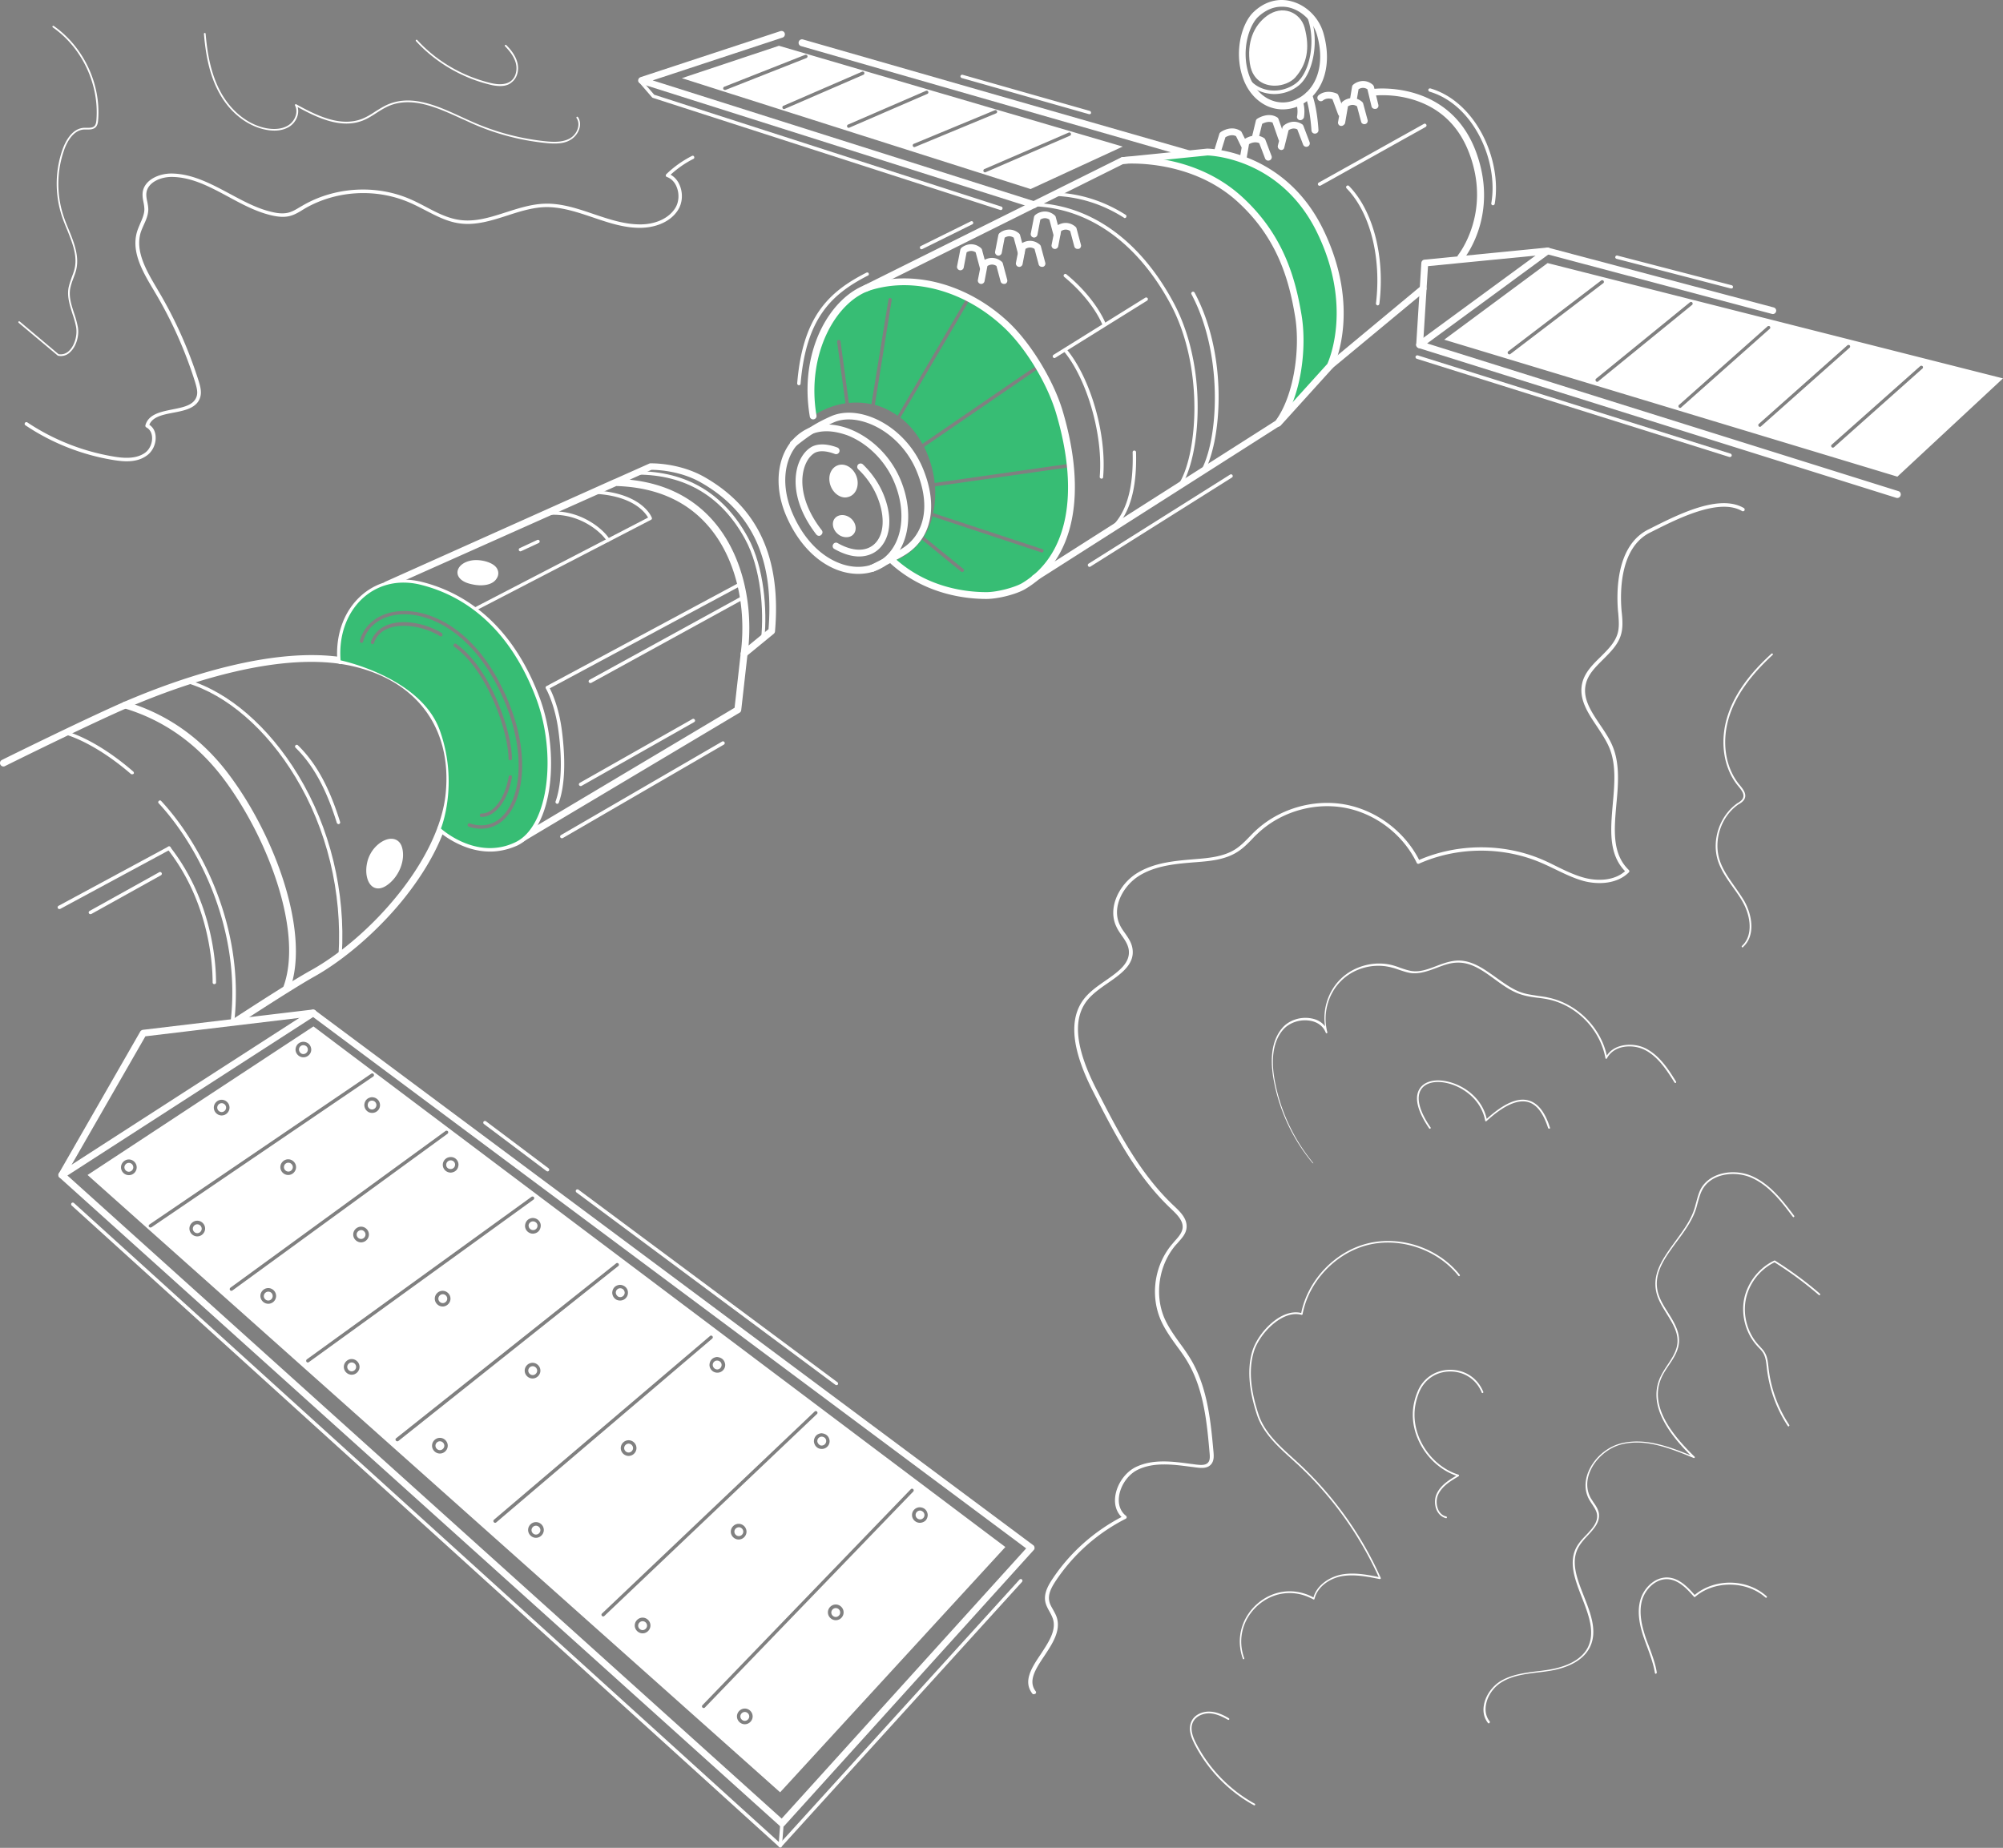<svg width="660" height="609" fill="none" xmlns="http://www.w3.org/2000/svg"><rect width="100%" height="100%" fill="#808080" stroke="none"/><path d="M340.715 68.603c-.113 0-.225 0-.338-.056L211.066 27.564c-.449-.168-.787-.562-.787-1.068s.338-.9.787-1.068l46.103-15.179c.562-.168 1.236.113 1.405.731.169.562-.112 1.237-.731 1.406l-42.785 14.11 125.994 39.915c.618.168.899.843.731 1.405-.169.45-.619.787-1.068.787z" fill="#fff"/><path d="M391.764 51.85c-.112 0-.225 0-.337-.056L263.971 15.196c-.618-.168-.955-.787-.787-1.405.169-.619.787-.956 1.406-.787L392.045 49.6c.619.169.956.787.787 1.406-.168.506-.618.843-1.068.843zm233.378 112.266c-.112 0-.225 0-.337-.056l-157.366-49.359a1.09 1.09 0 01-.787-.9c-.056-.393.112-.843.45-1.068l42.166-30.92a.983.983 0 01.956-.168l74.213 19.676c.619.169.956.787.788 1.349-.169.619-.788.956-1.35.787l-73.707-19.563-39.918 29.289 155.286 48.684c.618.169.899.844.731 1.406a1.132 1.132 0 01-1.125.843zm-342.336 25.017c-2.305 0-4.667-.45-7.028-1.349-6.972-2.699-12.875-8.939-16.642-17.596-5.341-12.256-2.192-24.736 7.253-29.065 3.823-1.742 8.714-1.63 13.718.338 7.253 2.867 13.493 9.107 16.642 16.696 5.228 12.593 2.08 25.298-7.309 29.571-2.024.955-4.273 1.405-6.634 1.405zm-10.458-46.998c-1.855 0-3.542.338-5.06 1.012-8.32 3.767-10.963 15.01-6.128 26.085 3.486 8.095 8.996 13.886 15.405 16.359 4.161 1.631 8.433 1.631 11.919 0 8.265-3.766 10.963-15.235 6.185-26.647-2.924-7.027-8.715-12.817-15.405-15.46-2.362-.843-4.723-1.349-6.916-1.349z" fill="#fff"/><path d="M287.304 188.402c-.394 0-.788-.225-1.012-.618a1.125 1.125 0 01.506-1.518c.674-.337 1.405-.675 2.136-1.068 2.867-1.406 6.072-2.98 8.433-4.497 7.534-4.835 9.277-14.448 4.611-25.579-2.924-7.028-8.715-12.818-15.405-15.46-4.442-1.743-8.659-1.912-11.976-.394-4.104 1.855-7.14 3.598-12.481 7.871-.506.393-1.181.281-1.574-.169-.394-.506-.337-1.18.169-1.574 5.565-4.441 8.714-6.24 12.987-8.152 3.823-1.742 8.714-1.63 13.718.338 7.253 2.867 13.493 9.107 16.642 16.696 5.116 12.256 3.036 22.881-5.51 28.39-2.474 1.574-5.791 3.205-8.658 4.666-.731.338-1.462.731-2.08 1.068-.169-.056-.338 0-.506 0z" fill="#fff"/><path d="M283.087 183.399c-2.53 0-5.285-.843-8.152-2.474-.563-.281-.731-1.012-.394-1.518.281-.562 1.012-.73 1.518-.393 4.666 2.642 8.939 2.867 11.75.562 3.261-2.698 3.936-8.208 1.8-14.392-1.35-3.935-3.711-7.589-6.803-10.512a1.14 1.14 0 01-.057-1.574 1.14 1.14 0 011.575-.057c3.317 3.205 5.903 7.14 7.365 11.413 2.474 7.083 1.518 13.492-2.53 16.865-1.631 1.349-3.767 2.08-6.072 2.08zm-13.212-6.802c-.338 0-.675-.169-.9-.45-7.14-9.276-7.196-16.809-6.578-20.519.562-3.542 2.249-6.522 4.61-8.096 2.081-1.405 5.285-1.405 8.884-.056.562.225.899.843.674 1.462-.225.562-.843.899-1.462.674-2.923-1.124-5.397-1.18-6.859-.224-1.855 1.236-3.148 3.597-3.654 6.577-.956 5.678 1.293 12.536 6.184 18.777.394.506.281 1.18-.225 1.574a.887.887 0 01-.674.281zm211.507-90.735c-.225 0-.506-.057-.731-.281a1.096 1.096 0 01-.168-1.575c.169-.224 10.851-13.717 3.823-33-3.373-9.331-9.67-15.403-18.666-18.157-6.803-2.08-12.65-1.35-12.706-1.35-.618.057-1.181-.337-1.237-.955-.056-.619.337-1.18.956-1.237.225-.056 25.075-2.98 33.789 20.969 7.478 20.576-3.71 34.574-4.216 35.192a1.088 1.088 0 01-.844.394zm-43.122 35.81c-.337 0-.619-.113-.843-.394-.394-.449-.338-1.18.168-1.574l30.641-25.466c.45-.394 1.181-.338 1.575.168.393.506.337 1.181-.169 1.575l-30.641 25.41c-.225.168-.506.281-.731.281z" fill="#fff"/><path d="M467.777 114.757h-.057a1.167 1.167 0 01-1.068-1.18l1.687-26.928c.056-.562.45-1.012 1.012-1.068l40.48-3.992a1.135 1.135 0 011.237 1.012 1.135 1.135 0 01-1.012 1.237l-39.525 3.879-1.63 25.972c-.056.619-.562 1.068-1.124 1.068zm-45.091-78.704c-1.799 0-3.598-.393-5.284-1.18-3.767-1.8-6.635-5.285-8.04-9.782-2.699-8.32-.169-17.484 3.71-21.138l.788.843-.788-.843C416.727.467 421.225-.77 425.666.467c4.948 1.35 9.052 5.51 10.458 10.626 3.148 11.13-.506 20.856-8.996 24.173a13.2 13.2 0 01-4.442.787zm-.393-33.843c-2.249 0-4.948.787-7.703 3.317-2.979 2.81-5.678 10.906-3.148 18.833 1.293 3.935 3.711 6.97 6.915 8.432 2.53 1.181 5.398 1.293 7.984.282 7.365-2.868 10.457-11.525 7.646-21.476-1.181-4.272-4.779-7.926-8.939-9.05-.787-.225-1.687-.338-2.755-.338zM257.675 602.05c-.282 0-.563-.112-.731-.281L19.63 388.087c-.281-.225-.393-.563-.393-.9.056-.337.225-.675.506-.843l82.815-53.407c.393-.281.899-.225 1.293.056l236.583 176.242c.281.169.393.45.449.787a.925.925 0 01-.281.843l-82.14 90.848c-.169.225-.506.337-.787.337zM22.216 387.412l235.346 211.94 80.566-89.049-234.952-175.117-80.96 52.226z" fill="#fff"/><path d="M20.36 388.368a1.09 1.09 0 01-.561-.169c-.563-.281-.731-1.012-.394-1.518l26.818-46.717c.169-.281.506-.506.843-.562l55.998-6.69c.618-.056 1.18.394 1.237.956.056.618-.394 1.181-.956 1.237l-55.435 6.633-26.537 46.211c-.225.394-.619.619-1.012.619z" fill="#fff"/><path d="M77.707 337.716c-.393 0-.73-.169-.955-.506-.338-.506-.169-1.237.337-1.574 12.369-8.039 20.97-13.436 25.581-15.966 19.622-11.019 42.111-36.429 44.191-58.241 2.08-21.363-9.389-36.991-30.698-41.882-23.613-5.397-55.772 5.903-72.807 13.155-12.032 5.059-41.436 19.619-41.717 19.788a1.127 1.127 0 01-1.518-.506 1.127 1.127 0 01.506-1.518c.281-.168 29.798-14.729 41.886-19.844 17.316-7.309 49.981-18.777 74.156-13.268 10.514 2.418 19.116 7.533 24.851 14.842 6.128 7.814 8.77 17.989 7.646 29.458-1.349 13.885-9.783 26.759-16.586 35.135-8.264 10.12-19.003 19.395-28.729 24.905-4.554 2.53-13.1 7.926-25.413 15.909-.28.057-.506.113-.73.113z" fill="#fff"/><path d="M94.237 327.147c-.113 0-.281 0-.394-.057-.562-.224-.843-.899-.618-1.461 6.859-17.596-4.498-48.797-19.397-68.754-8.658-11.581-19.734-19.508-32.89-23.443a1.054 1.054 0 01-.73-1.405 1.053 1.053 0 011.405-.731c13.606 4.048 25.075 12.199 34.014 24.23 15.293 20.463 26.818 52.619 19.734 70.946-.225.394-.675.675-1.124.675zm150.956-110.58a2.01 2.01 0 01-.562-.112 1.141 1.141 0 01-.562-1.124c2.08-16.079-1.912-31.763-10.57-41.826-7.253-8.489-17.485-12.93-30.416-13.324l-75.225 33.562c-.563.225-1.237 0-1.462-.562-.225-.562 0-1.237.562-1.462l75.394-33.786h.056l11.469-5.116c.113-.056.282-.113.45-.113.394 0 9.446-.225 17.766 4.498 17.767 10.119 25.357 26.759 23.276 50.877 0 .281-.168.562-.393.787l-9.052 7.42c-.225.169-.506.281-.731.281zm-37.725-58.466c11.582 1.181 20.915 5.847 27.774 13.83 8.602 10.006 12.762 25.129 11.413 40.814l6.578-5.397c1.855-22.881-5.397-38.678-22.208-48.291-7.028-4.048-14.955-4.216-16.36-4.216l-7.197 3.26zm302.475-71.396l-34.07 25.242 149.326 45.142L660 124.708 509.943 86.705zm-12.594 30.076a.511.511 0 01-.449-.224c-.169-.225-.169-.619.112-.788l30.585-23.33c.225-.168.618-.112.787.113.169.225.169.618-.112.787l-30.585 23.33c-.056.056-.169.112-.338.112zm28.955 9.051a.512.512 0 01-.45-.224c-.169-.225-.169-.619.056-.787l30.922-25.186c.225-.169.619-.169.788.056.168.225.168.619-.057.787l-30.922 25.186c-.056.112-.169.168-.337.168zm27.324 8.602a.512.512 0 01-.45-.225c-.169-.225-.169-.619.112-.787l29.123-25.86c.225-.169.619-.169.788.056.168.225.168.618-.113.787l-29.123 25.86c-.056.112-.225.169-.337.169zm26.312 6.24a.51.51 0 01-.45-.225c-.169-.225-.169-.618.112-.787l29.123-25.86c.225-.169.619-.169.788.056.168.225.168.618-.113.787l-29.123 25.86c-.112.113-.225.169-.337.169zm24.344 6.746c-.113.056-.225.112-.337.112a.51.51 0 01-.45-.225c-.169-.224-.169-.618.112-.787l29.123-25.86c.225-.168.619-.168.787.057.169.224.169.618-.112.787l-29.123 25.916zM256.663 15.084l-31.991 10.681L339.59 62.307l30.36-13.998-113.287-33.225zm-17.823 14.56c-.225 0-.45-.112-.506-.337-.112-.281.056-.618.337-.73l26.65-10.514c.281-.112.618.057.731.338.112.28-.057.618-.338.73l-26.649 10.513c-.112-.056-.169 0-.225 0zm19.509 6.297c-.225 0-.45-.113-.506-.338-.112-.28 0-.618.281-.73l25.919-11.244c.281-.112.618 0 .731.281.112.281 0 .619-.282.731l-25.918 11.243c-.112.057-.169.057-.225.057zm21.308 6.184c-.225 0-.449-.113-.506-.338-.112-.28 0-.618.281-.73l25.694-11.132c.281-.112.618 0 .731.281.112.282 0 .619-.281.731l-25.694 11.131c-.112.057-.168.057-.225.057zm21.646 6.352c-.225 0-.45-.112-.506-.337-.113-.281 0-.618.281-.731l26.705-11.075c.282-.112.619 0 .731.281.113.281 0 .619-.281.731l-26.705 11.075c-.056.056-.169.056-.225.056zm51.274-3.766l-27.773 12.03c-.057.056-.169.056-.225.056-.225 0-.45-.112-.506-.337-.113-.281 0-.618.281-.73l27.774-12.031c.281-.113.618 0 .731.28.112.282 0 .62-.282.732zm36.039 116.032c-.113 0-.225-.056-.338-.112-.281-.169-.337-.506-.112-.787 3.205-4.554 5.341-14.335 5.397-24.961.057-12.705-2.698-24.96-7.758-34.461-10.851-20.294-26.874-31.763-45.09-32.437a.564.564 0 01-.563-.563c0-.337.281-.562.563-.562 18.665.619 35.026 12.368 46.045 33 5.173 9.669 7.984 22.093 7.872 34.967-.057 10.85-2.306 20.913-5.623 25.635-.056.225-.225.281-.393.281z" fill="#fff"/><path d="M396.543 155.234c-.112 0-.169 0-.225-.056-.281-.113-.393-.45-.225-.731 5.51-10.962 6.803-38.115-3.485-57.454-.169-.281-.057-.619.224-.787.282-.169.619-.056.788.225 10.907 20.407 8.995 47.56 3.542 58.466-.225.225-.394.337-.619.337zm-25.918-83.371c-.113 0-.225 0-.281-.112-7.084-4.498-14.787-6.915-22.939-7.196a.563.563 0 010-1.124c8.321.28 16.248 2.754 23.501 7.364.281.169.337.506.169.787-.057.169-.225.281-.45.281zm-23.164 46.155a.675.675 0 01-.506-.281c-.168-.281-.056-.619.169-.787l30.247-18.833c.281-.169.619-.056.788.168.168.282.056.619-.169.788l-30.248 18.832c-.112.057-.168.113-.281.113z" fill="#fff"/><path d="M363.709 107.224c-.224 0-.449-.112-.506-.337-2.248-5.172-6.915-11.019-12.537-15.629-.225-.224-.281-.562-.056-.787.225-.225.562-.28.787-.056 5.791 4.722 10.57 10.738 12.875 16.078.112.281 0 .619-.281.731h-.282zm-.787 50.54c-.337-.057-.562-.282-.562-.619 1.181-13.548-4.104-32.1-11.807-41.376-.224-.225-.168-.618.057-.787.225-.225.618-.169.787.056 7.983 9.613 13.324 28.165 12.088 42.22 0 .281-.225.506-.563.506zm3.036 17.427a.635.635 0 01-.449-.169c-.225-.224-.169-.618.056-.787 5.453-4.666 7.983-12.93 7.646-25.185 0-.337.225-.562.562-.562.281 0 .562.225.562.562.338 12.593-2.305 21.138-8.039 26.029-.057.056-.225.112-.338.112z" fill="#fff"/><path d="M390.078 55.898a.548.548 0 01-.563-.45c-.056-.281.169-.618.45-.618l18.834-3.036c.338-.056.619.169.619.45 0 .28-.169.618-.45.618l-18.834 3.036h-.056zm11.75 5.228c-.225 0-.45-.169-.562-.394-.056-.28.112-.618.393-.675l15.461-4.328c.282-.113.619.112.675.393.056.281-.112.619-.393.675l-15.462 4.329h-.112zm10.064 8.545c-.225 0-.45-.112-.506-.337a.54.54 0 01.337-.731l14.224-5.678a.54.54 0 01.731.337.54.54 0 01-.337.731l-14.281 5.678h-.168zm8.77 11.525c-.225 0-.449-.113-.506-.338-.112-.28 0-.618.281-.73l13.438-5.903c.281-.113.618 0 .73.28.113.282 0 .62-.281.732l-13.437 5.903c-.112.056-.168.056-.225.056zm5.566 14.391a.673.673 0 01-.506-.281c-.168-.281-.056-.618.225-.787l12.988-7.365c.281-.168.618-.056.787.225.168.281.056.619-.225.787l-12.987 7.365c-.113 0-.225.056-.282.056zm2.081 14.673c-.169 0-.338-.113-.45-.225-.169-.281-.113-.618.168-.787l13.044-8.658c.281-.168.618-.112.787.169.169.281.113.619-.169.787l-13.043 8.658c-.113.056-.225.056-.337.056zm-1.631 16.696a.509.509 0 01-.393-.168c-.225-.225-.169-.562.056-.787l14.055-12.762c.225-.225.563-.168.787.057.225.224.169.562-.056.787l-14.055 12.761c-.169.056-.281.112-.394.112z" fill="#353535"/><path d="M434.83 61.238a.59.59 0 01-.506-.281c-.168-.281-.056-.618.225-.787l34.633-19.339c.281-.169.619-.056.787.225.169.281.056.619-.225.787l-34.633 19.339c-.056 0-.168.056-.281.056zm-14.955-30.244c-.674 0-1.293-.057-1.967-.17-3.036-.449-5.735-2.08-7.478-4.497-.169-.224-.112-.618.112-.787.225-.168.619-.112.788.113 1.574 2.192 3.935 3.598 6.69 4.048 3.148.505 6.409-.338 8.939-2.193 5.004-3.71 6.803-15.122 3.486-22.6-.112-.28 0-.618.281-.73.281-.113.619 0 .731.28 3.486 7.871 1.574 19.958-3.823 23.95-2.193 1.686-4.948 2.586-7.759 2.586zm2.474 15.74c-.45 0-.899-.281-1.068-.73l-1.968-5.622c-1.293-.506-2.755.056-3.43.45l-1.068 4.384c-.168.619-.731.956-1.349.843-.618-.168-.956-.73-.843-1.349l1.18-4.89c.056-.282.225-.507.45-.675.169-.113 3.542-2.305 6.522-.506.225.112.393.337.506.618l2.136 6.015c.225.563-.112 1.237-.674 1.406-.169.056-.282.056-.394.056z" fill="#fff"/><path d="M422.181 49.433c-.113 0-.169 0-.282-.056a1.174 1.174 0 01-.843-1.35l1.518-6.015a1.17 1.17 0 01.337-.562c1.012-.9 3.542-2.192 6.129-.506.225.112.337.337.449.562l2.024 5.34a1.122 1.122 0 01-.674 1.463 1.123 1.123 0 01-1.462-.675l-1.912-5.003c-1.236-.619-2.361-.057-2.867.28l-1.405 5.622c-.057.563-.506.9-1.012.9zm-12.594 3.991h-.169a1.097 1.097 0 01-.899-1.293l.955-5.453a1.25 1.25 0 01.45-.73c.113-.113 3.43-2.474 6.578-.45.225.112.337.337.45.562l2.024 5.34a1.122 1.122 0 01-.675 1.462 1.123 1.123 0 01-1.462-.675l-1.911-5.003c-1.349-.619-2.755-.056-3.373.337l-.844 4.947c-.112.562-.618.956-1.124.956z" fill="#fff"/><path d="M401.322 50.501c-.113 0-.225 0-.337-.056-.619-.169-.9-.787-.731-1.406l1.518-4.89c.056-.226.225-.45.393-.563.113-.112 3.43-2.473 6.578-.45.169.113.338.282.394.45l1.855 3.71a1.127 1.127 0 01-.506 1.518 1.127 1.127 0 01-1.518-.505l-1.687-3.43c-1.405-.73-2.867 0-3.485.338l-1.406 4.497a1.128 1.128 0 01-1.068.787zm31.934-6.465c-.618 0-1.068-.45-1.124-1.069 0-.056-.394-6.97-1.968-11.187a1.122 1.122 0 01.675-1.461 1.121 1.121 0 011.461.674c1.743 4.554 2.137 11.581 2.137 11.862.056.619-.45 1.125-1.068 1.18h-.113zm-4.779-4.442h-.225a1.077 1.077 0 01-.843-1.349s.45-2.192-.337-4.329c-.225-.562.112-1.236.674-1.461.563-.225 1.237.112 1.462.674 1.012 2.755.45 5.453.45 5.566-.225.562-.675.9-1.181.9zm13.494-1.18c-.45 0-.9-.28-1.069-.73l-1.855-5.004c-.675-.225-2.024-.45-3.148.45-.506.393-1.181.281-1.575-.225-.393-.506-.281-1.18.225-1.574 2.643-2.024 5.735-.562 5.904-.506.281.112.449.337.562.618l2.024 5.454a1.122 1.122 0 01-.675 1.461c-.168.056-.281.056-.393.056z" fill="#fff"/><path d="M441.971 41.506h-.169a1.098 1.098 0 01-.9-1.293l1.069-6.015c.056-.281.168-.506.393-.675 1.068-.955 3.823-2.136 6.41 0 .168.169.337.338.393.563l1.462 5.453c.169.618-.225 1.236-.787 1.349-.619.168-1.237-.225-1.35-.787l-1.349-5.06c-1.293-.843-2.417-.337-2.98 0l-.955 5.566c-.225.506-.731.9-1.237.9zm-118.067 47.56c-.506 0-.956-.337-1.068-.843l-1.349-5.06c-1.293-.843-2.474-.337-2.98 0l-.956 5.004c-.112.618-.731 1.011-1.293.899-.618-.112-1.012-.73-.9-1.293l1.069-5.453a1.33 1.33 0 01.337-.618c1.068-.956 3.823-2.137 6.409 0 .169.168.338.337.394.562l1.462 5.453c.168.618-.225 1.237-.787 1.349h-.338z" fill="#fff"/><path d="M330.763 93.563c-.506 0-.956-.337-1.068-.843l-1.349-5.06c-1.293-.843-2.418-.337-2.98 0l-.956 5.004c-.112.618-.731 1.011-1.293.9-.618-.113-1.012-.732-.899-1.294l1.068-5.453a1.33 1.33 0 01.337-.618c1.068-.956 3.823-2.137 6.409 0 .169.168.338.337.394.562l1.462 5.453c.168.618-.225 1.237-.787 1.35h-.338zm5.679-9.332c-.506 0-.956-.337-1.068-.843l-1.35-5.06c-1.293-.843-2.417-.337-2.98 0l-.955 5.004c-.113.618-.731 1.012-1.293.899-.619-.112-1.012-.73-.9-1.293l1.068-5.453c.056-.225.169-.45.338-.618 1.068-.956 3.823-2.137 6.409 0 .169.168.337.337.393.562l1.462 5.453c.169.618-.225 1.237-.787 1.349-.169-.056-.225 0-.337 0z" fill="#fff"/><path d="M343.301 87.942c-.506 0-.956-.338-1.068-.844l-1.35-5.06c-1.293-.843-2.474-.337-2.98 0l-.955 5.004c-.113.618-.731 1.012-1.293.9-.619-.113-1.012-.731-.9-1.293l1.068-5.454c.056-.224.169-.45.338-.618 1.068-.956 3.823-2.136 6.409 0 .169.169.337.337.393.562l1.462 5.453c.169.619-.225 1.237-.787 1.35h-.337zm4.891-9.67c-.506 0-.956-.337-1.068-.843l-1.349-5.06c-1.294-.843-2.418-.337-2.98 0l-.956 5.004c-.112.618-.731 1.011-1.293.9-.619-.113-1.012-.732-.9-1.294l1.069-5.453a1.33 1.33 0 01.337-.618c1.068-.956 3.823-2.137 6.409 0 .169.168.338.337.394.562l1.462 5.453c.168.618-.225 1.237-.788 1.35h-.337z" fill="#fff"/><path d="M355.051 82.039c-.506 0-.956-.338-1.068-.844l-1.349-5.06c-1.293-.842-2.418-.337-2.98 0l-.956 5.004c-.112.619-.731 1.012-1.293.9-.618-.113-1.012-.731-.9-1.293l1.069-5.453c.056-.225.168-.45.337-.619 1.068-.956 3.823-2.136 6.409 0 .169.169.338.337.394.562l1.462 5.453c.168.619-.225 1.237-.787 1.35-.169-.056-.225 0-.338 0zm97.939-46.155c-.506 0-.956-.337-1.068-.843l-1.349-5.622c-1.294-.843-2.418-.337-2.924 0l-.562 3.317a1.098 1.098 0 01-1.293.9 1.097 1.097 0 01-.9-1.294l.619-3.766c.056-.281.168-.506.393-.675 1.068-.956 3.823-2.136 6.409 0 .169.169.338.394.394.619l1.462 6.015a1.078 1.078 0 01-.844 1.35h-.337zM156.025 201.557a.589.589 0 01-.506-.281c-.169-.281-.056-.618.225-.731l57.796-29.964c-.899-1.63-5.004-7.364-18.216-7.87a.563.563 0 010-1.125c16.192.675 19.341 8.714 19.453 9.051.112.282 0 .563-.281.675l-58.246 30.189c-.056 0-.113.056-.225.056zm0-16.359c-5.454.618-6.859 5.509-.394 6.802 6.522 1.349 9.165-2.136 7.59-4.497-1.012-1.574-4.497-2.586-7.196-2.305z" fill="#fff"/><path d="M158.386 192.9c-.899 0-1.855-.113-2.867-.338-3.092-.618-4.835-2.136-4.779-3.991.113-1.968 2.193-3.598 5.173-3.935 2.698-.281 6.521.674 7.758 2.586.731 1.124.675 2.417-.056 3.485-.9 1.462-2.811 2.193-5.229 2.193zm-1.349-7.196c-.337 0-.618 0-.9.056-2.698.281-4.16 1.687-4.216 2.867-.056 1.293 1.405 2.361 3.879 2.867 3.879.787 6.128-.168 6.972-1.405.506-.731.506-1.518 0-2.249-.787-1.18-3.374-2.136-5.735-2.136zm14.449-3.992c-.225 0-.394-.112-.506-.337-.112-.281 0-.619.281-.731l5.791-2.699c.281-.112.618 0 .731.282.112.281 0 .618-.281.73l-5.791 2.699c-.056 0-.169.056-.225.056zm12.088 83.202c-.057 0-.113 0-.169-.056-.281-.112-.45-.45-.337-.731 1.911-5.34 2.249-13.323.955-23.161-1.124-8.827-4.104-13.999-4.16-14.055-.056-.112-.112-.281-.056-.449.056-.169.112-.282.281-.338l63.643-34.18c.281-.169.619-.056.787.225.169.281.057.618-.224.787l-63.138 33.899c.787 1.518 3.036 6.409 3.992 13.942 1.293 10.007.956 18.214-1.012 23.724a.585.585 0 01-.562.393z" fill="#fff"/><path d="M251.378 210.889c-.338-.056-.563-.281-.563-.618.9-8.995 0-22.937-5.341-32.663-7.702-14.054-19.677-21.194-35.588-21.194h-.057c-.337 0-.562-.224-.562-.562 0-.337.281-.562.619-.562 16.304 0 28.617 7.308 36.544 21.812 5.454 9.951 6.353 24.174 5.454 33.337.056.225-.225.45-.506.45zM112.115 315.341c-.337 0-.562-.281-.562-.618 1.237-20.632-3.823-41.545-14.28-58.748-9.502-15.684-22.49-26.928-35.645-30.863-.281-.112-.45-.393-.394-.675.113-.281.394-.449.675-.393 13.437 3.991 26.65 15.46 36.32 31.369 10.569 17.428 15.686 38.509 14.392 59.422.057.281-.224.506-.506.506zm9.502-31.088c1.462-6.297 8.771-9.951 10.345-5.06 1.349 4.216-1.125 9.838-5.173 12.368-4.048 2.473-6.353-2.249-5.172-7.308z" fill="#fff"/><path d="M124.653 292.798c-.675 0-1.293-.169-1.855-.562-1.856-1.293-2.587-4.61-1.799-8.04 1.012-4.497 4.835-7.645 7.758-7.758 1.743-.056 3.092.9 3.655 2.643 1.405 4.385-1.069 10.344-5.398 12.986-.787.45-1.574.731-2.361.731zm-2.53-8.377c-.675 2.98-.112 5.847 1.349 6.915.787.562 1.799.506 2.98-.225 3.823-2.361 6.128-7.87 4.948-11.693-.394-1.293-1.294-1.911-2.53-1.855-2.474.056-5.847 2.923-6.747 6.858zm-45.596 53.182h-.056a.658.658 0 01-.506-.618c3.654-30.583-10.458-58.017-23.67-72.24-.225-.225-.225-.562.056-.787.225-.225.563-.225.788.056 13.38 14.392 27.66 42.163 24.006 73.139-.112.225-.337.45-.618.45zm-33.002-82.414c-.113 0-.282-.057-.394-.113-12.369-10.681-21.533-12.986-21.59-12.986-.28-.056-.505-.394-.393-.675.056-.281.394-.506.675-.393.393.112 9.501 2.361 22.095 13.267.225.225.281.562.056.787-.168.056-.337.113-.45.113z" fill="#fff"/><path d="M70.624 324.336c-.338 0-.563-.225-.563-.562 0-5.847-1.068-26.31-14.842-43.906-.169-.225-.169-.618.112-.787.225-.169.619-.169.787.112 14 17.934 15.068 38.678 15.068 44.637 0 .281-.225.506-.563.506zm103.561 79.66a1.49 1.49 0 001.518 1.406c.393 0 .73-.169 1.012-.45.281-.281.393-.675.393-1.012 0-.393-.169-.731-.45-1.012-.281-.225-.618-.393-1.012-.393h-.056c-.393 0-.731.168-1.012.449-.281.282-.45.675-.393 1.012zm-25.638-18.72c.394 0 .731-.169 1.012-.45s.394-.675.394-1.012c0-.787-.675-1.405-1.462-1.405h-.056a1.49 1.49 0 00-1.406 1.518c0 .843.731 1.405 1.518 1.349zm-106.091-2.024c-.787 0-1.462.675-1.462 1.462 0 .787.675 1.461 1.462 1.461.787 0 1.462-.674 1.462-1.461s-.618-1.462-1.462-1.462zm163.213 93.995c0 .787.675 1.462 1.462 1.462.787 0 1.462-.675 1.462-1.462 0-.787-.675-1.461-1.462-1.461-.787 0-1.462.674-1.462 1.461zm-29.067 25.579c-.787 0-1.462.675-1.462 1.462 0 .787.675 1.461 1.462 1.461.787 0 1.462-.674 1.462-1.461s-.675-1.462-1.462-1.462zm-31.653-27.827c-.787 0-1.462.675-1.462 1.462 0 .787.675 1.461 1.462 1.461.787 0 1.462-.674 1.462-1.461s-.675-1.462-1.462-1.462zM88.39 425.696c-.787 0-1.462.675-1.462 1.462 0 .787.675 1.462 1.462 1.462.787 0 1.462-.675 1.462-1.462 0-.843-.619-1.462-1.462-1.462zm5.172-41.039c0 .787.675 1.462 1.462 1.462.787 0 1.462-.675 1.462-1.462 0-.787-.675-1.461-1.462-1.461-.843 0-1.462.674-1.462 1.461zm22.32 64.369c-.787 0-1.461.675-1.461 1.462 0 .787.674 1.462 1.461 1.462s1.462-.675 1.462-1.462c0-.787-.675-1.462-1.462-1.462zm5.285-84.776c0 .394.169.731.45 1.012s.675.394 1.012.394a1.49 1.49 0 001.405-1.518c-.056-.787-.674-1.406-1.461-1.406h-.057c-.393 0-.73.169-1.011.45a1.85 1.85 0 00-.338 1.068zm52.905 87.475c0 .787.675 1.462 1.462 1.462.787 0 1.462-.675 1.462-1.462 0-.787-.675-1.462-1.462-1.462-.843 0-1.462.675-1.462 1.462zM65.001 403.49c-.787 0-1.462.675-1.462 1.462 0 .787.675 1.462 1.462 1.462.787 0 1.462-.675 1.462-1.462 0-.787-.675-1.462-1.462-1.462zm205.829 72.914a1.49 1.49 0 001.406-1.518c0-.393-.169-.73-.45-1.012-.281-.224-.618-.393-1.012-.393h-.056c-.394 0-.731.169-1.012.45s-.394.674-.394 1.012c0 .337.169.73.45 1.012.338.337.675.505 1.068.449zm-34.464-25.073a1.491 1.491 0 001.406-1.518c0-.393-.169-.731-.45-1.012-.281-.225-.618-.393-1.012-.393h-.056c-.394 0-.731.168-1.012.449-.281.282-.394.675-.394 1.012.057.844.731 1.462 1.518 1.462zM73.041 366.499c.787 0 1.462-.675 1.462-1.462 0-.787-.675-1.461-1.462-1.461-.787 0-1.462.674-1.462 1.461s.675 1.462 1.462 1.462zm202.343 163.48c-.787 0-1.461.675-1.461 1.462 0 .787.674 1.462 1.461 1.462.788 0 1.462-.675 1.462-1.462 0-.787-.618-1.462-1.462-1.462zm27.774-32.156c-.056 0-.056 0 0 0-.843.056-1.462.675-1.462 1.518a1.492 1.492 0 001.518 1.406c.394 0 .731-.169 1.012-.45.282-.281.394-.675.394-1.012 0-.337-.169-.731-.45-1.012-.337-.281-.674-.45-1.012-.45z" fill="#fff"/><path d="M103.289 338.278L28.85 387.243l228.206 203.451 74.213-80.841-227.98-171.575zm169.228 134.809c.506.45.787 1.125.844 1.799.056 1.406-1.069 2.586-2.474 2.642h-.113c-.674 0-1.293-.224-1.743-.674-.506-.45-.787-1.125-.843-1.799 0-.675.225-1.349.675-1.855.45-.506 1.124-.787 1.799-.844.731.057 1.349.281 1.855.731zm-34.408-25.129c.506.45.787 1.124.844 1.799.056 1.405-1.069 2.586-2.474 2.642h-.113c-1.349 0-2.53-1.068-2.586-2.473 0-.675.225-1.35.675-1.856.45-.505 1.124-.787 1.799-.843.675.056 1.349.281 1.855.731zm-31.203-21.981c.056 1.405-1.068 2.586-2.474 2.642h-.112c-.675 0-1.293-.225-1.743-.674-.506-.45-.787-1.125-.843-1.799 0-.675.224-1.35.674-1.855.45-.506 1.125-.788 1.799-.844 1.462 0 2.699 1.068 2.699 2.53zm-28.73-22.093c0 .674-.224 1.349-.674 1.855-.45.506-1.125.787-1.799.843h-.113c-1.349 0-2.53-1.068-2.586-2.474 0-.674.225-1.349.675-1.855.449-.506 1.124-.787 1.799-.843.674 0 1.349.225 1.855.675.506.449.843 1.124.843 1.799zm-27.099-20.126c0 .674-.224 1.349-.674 1.855-.45.506-1.125.787-1.799.843h-.113c-1.349 0-2.53-1.068-2.586-2.473-.056-1.406 1.068-2.586 2.474-2.643 1.462-.112 2.642 1.012 2.698 2.418zm-25.862-19.62c.056 1.405-1.068 2.586-2.474 2.642h-.112c-.675 0-1.293-.225-1.743-.675-.506-.449-.787-1.124-.843-1.799 0-.674.225-1.349.674-1.855.45-.506 1.125-.787 1.8-.843 1.461 0 2.642 1.068 2.698 2.53zM98.06 344.181c.45-.506 1.124-.787 1.8-.844.674 0 1.348.225 1.854.675.506.45.788 1.124.844 1.799.056 1.405-1.068 2.586-2.474 2.642h-.112c-1.35 0-2.53-1.068-2.587-2.473 0-.619.225-1.293.675-1.799zm-25.019 18.27c1.406 0 2.586 1.181 2.586 2.586 0 1.406-1.18 2.586-2.586 2.586-1.405 0-2.586-1.18-2.586-2.586 0-1.405 1.18-2.586 2.586-2.586zm-30.585 24.848c-1.405 0-2.586-1.18-2.586-2.586 0-1.405 1.18-2.586 2.586-2.586s2.586 1.181 2.586 2.586a2.579 2.579 0 01-2.586 2.586zm7.084 17.259c-.168 0-.337-.112-.45-.225-.168-.281-.112-.618.17-.787l73.088-49.696c.281-.169.618-.112.787.169.169.281.112.618-.169.787l-73.088 49.696c-.113 0-.225.056-.338.056zm48.014-19.901c0 1.406-1.18 2.586-2.586 2.586s-2.587-1.18-2.587-2.586c0-1.405 1.181-2.586 2.587-2.586 1.405 0 2.586 1.181 2.586 2.586zm-32.553 22.825c-1.405 0-2.586-1.181-2.586-2.587 0-1.405 1.18-2.585 2.586-2.585s2.587 1.18 2.587 2.585c0 1.406-1.181 2.587-2.587 2.587zm11.245 17.933a.51.51 0 01-.45-.225c-.169-.225-.112-.618.112-.787l70.897-51.664c.224-.169.618-.112.787.113.168.224.112.618-.113.787l-70.896 51.663c-.112.057-.225.113-.337.113zm45.315-18.552c0 1.406-1.181 2.586-2.586 2.586-1.406 0-2.587-1.18-2.587-2.586 0-1.405 1.181-2.586 2.587-2.586 1.405 0 2.586 1.181 2.586 2.586zM88.39 429.687c-1.406 0-2.587-1.18-2.587-2.586 0-1.405 1.181-2.586 2.587-2.586 1.405 0 2.586 1.181 2.586 2.586a2.579 2.579 0 01-2.586 2.586zm13.043 19.339a.512.512 0 01-.45-.225c-.168-.225-.112-.618.113-.787l74.044-53.575c.225-.169.619-.112.788.113.168.224.112.618-.113.787l-74.044 53.575c-.113.112-.225.112-.338.112zm47.002-21.025c0 1.405-1.181 2.586-2.586 2.586-1.406 0-2.586-1.181-2.586-2.586 0-1.406 1.18-2.586 2.586-2.586 1.405 0 2.586 1.18 2.586 2.586zm-32.553 25.073c-1.405 0-2.586-1.181-2.586-2.586 0-1.406 1.181-2.586 2.586-2.586 1.406 0 2.587 1.18 2.587 2.586 0 1.405-1.181 2.586-2.587 2.586zm15.012 21.925a.512.512 0 01-.45-.225c-.169-.225-.169-.619.112-.787l72.471-57.623c.225-.169.618-.169.787.112.168.225.168.619-.113.787l-72.414 57.623c-.112.113-.225.113-.393.113zm47.17-23.274c0 1.405-1.181 2.586-2.586 2.586-1.406 0-2.586-1.181-2.586-2.586 0-1.406 1.18-2.586 2.586-2.586 1.405 0 2.586 1.18 2.586 2.586zm-33.115 27.321c-1.405 0-2.586-1.18-2.586-2.586 0-1.405 1.181-2.586 2.586-2.586 1.406 0 2.586 1.181 2.586 2.586 0 1.406-1.18 2.586-2.586 2.586zm18.216 22.825a.514.514 0 01-.45-.225c-.225-.225-.168-.619.057-.787l71.177-60.547c.225-.224.618-.168.787.057.225.225.169.618-.056.787l-71.121 60.546a.611.611 0 01-.394.169zm46.552-24.624c0 1.406-1.181 2.586-2.586 2.586-1.406 0-2.586-1.18-2.586-2.586 0-1.405 1.18-2.586 2.586-2.586 1.405 0 2.586 1.181 2.586 2.586zm-33.115 29.571c-1.405 0-2.586-1.181-2.586-2.586 0-1.406 1.181-2.586 2.586-2.586 1.406 0 2.586 1.18 2.586 2.586 0 1.405-1.18 2.586-2.586 2.586zm22.152 25.916a.51.51 0 01-.394-.169.543.543 0 010-.787l70.053-66.561a.543.543 0 01.787 0 .543.543 0 010 .787l-70.053 66.561a.604.604 0 01-.393.169zm47.226-27.94c0 1.405-1.18 2.586-2.586 2.586-1.405 0-2.586-1.181-2.586-2.586 0-1.406 1.181-2.586 2.586-2.586 1.406 0 2.586 1.18 2.586 2.586zm-34.239 33.505c-1.405 0-2.586-1.18-2.586-2.586 0-1.405 1.181-2.586 2.586-2.586 1.406 0 2.586 1.181 2.586 2.586 0 1.406-1.18 2.586-2.586 2.586zm33.677 29.964c-1.405 0-2.586-1.18-2.586-2.586 0-1.405 1.181-2.586 2.586-2.586 1.406 0 2.586 1.181 2.586 2.586 0 1.406-1.18 2.586-2.586 2.586zm-13.156-5.509a.609.609 0 01-.393.169.61.61 0 01-.394-.169.543.543 0 010-.787l68.647-71.171a.543.543 0 01.787 0 .543.543 0 010 .787l-68.647 71.171zm43.123-28.783c-1.406 0-2.587-1.181-2.587-2.586 0-1.406 1.181-2.586 2.587-2.586 1.405 0 2.586 1.18 2.586 2.586a2.58 2.58 0 01-2.586 2.586zm27.829-32.1h-.112c-1.349 0-2.53-1.069-2.586-2.474-.056-1.405 1.068-2.586 2.474-2.642.674 0 1.349.225 1.855.674.506.45.787 1.125.843 1.799 0 .675-.225 1.35-.674 1.856-.45.449-1.069.73-1.8.787z" fill="#fff"/><path d="M100.028 347.385a1.49 1.49 0 001.405-1.518c0-.393-.168-.73-.45-1.012-.281-.224-.618-.393-1.012-.393h-.056c-.393 0-.73.169-1.012.45-.28.281-.393.674-.393 1.012.056.843.73 1.518 1.518 1.461zm44.415 80.616c0 .787.675 1.461 1.462 1.461.787 0 1.462-.674 1.462-1.461s-.675-1.462-1.462-1.462c-.787 0-1.462.675-1.462 1.462zm-26.93-21.138c0 .787.674 1.462 1.461 1.462.788 0 1.462-.675 1.462-1.462 0-.787-.674-1.462-1.462-1.462-.787.057-1.461.675-1.461 1.462zm94.228 127.445c-.787 0-1.462.675-1.462 1.462 0 .787.675 1.461 1.462 1.461.787 0 1.462-.674 1.462-1.461 0-.844-.675-1.462-1.462-1.462zm30.247-29.514c0 .787.675 1.461 1.462 1.461.787 0 1.462-.674 1.462-1.461s-.675-1.462-1.462-1.462c-.843.056-1.462.675-1.462 1.462zm3.43 59.422c-.787 0-1.462.674-1.462 1.462 0 .787.675 1.461 1.462 1.461.787 0 1.462-.674 1.462-1.461 0-.788-.675-1.462-1.462-1.462zm-40.986-136.721a1.491 1.491 0 001.406-1.518c-.057-.787-.675-1.405-1.462-1.405h-.056c-.394 0-.731.168-1.012.45-.281.281-.394.674-.394 1.011 0 .338.169.731.45 1.012.281.338.675.45 1.068.45z" fill="#fff"/><path d="M257.112 608.852a.607.607 0 01-.393-.168L23.622 397.306a.602.602 0 01-.056-.787.602.602 0 01.787-.056l232.703 210.984 78.88-86.856a.601.601 0 01.787-.056.601.601 0 01.056.787l-79.217 87.249c-.169.225-.281.281-.45.281z" fill="#fff"/><path d="M257.112 608.852s-.056 0 0 0c-.337 0-.562-.281-.562-.618l.562-7.364c0-.338.281-.563.619-.506.337 0 .562.281.506.618l-.563 7.364c-.056.281-.281.506-.562.506zm312.933-458.228h-.169l-103.055-32.381c-.281-.112-.45-.393-.394-.731a.644.644 0 01.731-.393L570.213 149.5c.281.112.45.393.394.731-.113.225-.337.393-.562.393zM329.807 69.221h-.168l-114.581-36.99a.78.78 0 01-.225-.17l-4.329-5.003c-.225-.225-.169-.562.056-.787.225-.225.563-.169.787.056l4.217 4.891 114.412 36.879c.281.112.45.393.337.73a.54.54 0 01-.506.394zm124.139 31.426h-.056a.658.658 0 01-.506-.619c1.855-15.122-1.912-30.02-9.671-37.946a.545.545 0 010-.787.545.545 0 01.788 0c7.983 8.151 11.919 23.386 10.007 38.846-.056.281-.281.506-.562.506zM161.478 280.655c-9.557 0-16.922-6.634-16.979-6.746-.449-.394-.506-1.125-.056-1.574.394-.45 1.125-.506 1.574-.057.113.113 11.357 10.232 23.445 4.273 9.839-4.835 12.931-27.49 6.241-45.649-7.365-19.957-20.297-32.774-37.332-36.991-6.522-1.63-12.762-.337-17.541 3.711-5.397 4.553-8.152 11.862-7.478 20.013a1.133 1.133 0 01-1.012 1.237c-.618.056-1.18-.394-1.18-1.012-.675-8.882 2.305-16.865 8.264-21.925 5.341-4.497 12.257-5.959 19.566-4.16 12.425 3.092 29.235 12.312 38.905 38.397 6.466 17.539 4.667 42.5-7.365 48.459-3.148 1.405-6.184 2.024-9.052 2.024z" fill="#fff"/><path d="M171.486 277.731c-.394 0-.731-.168-.956-.562-.337-.506-.168-1.236.394-1.518l71.121-42.387 2.024-17.934c.056-.618.618-1.068 1.237-1.012.618.056 1.068.619 1.012 1.237l-2.081 18.496c-.056.337-.224.674-.562.843l-71.571 42.669c-.224.112-.393.168-.618.168zm169.116 280.638a.513.513 0 01-.45-.224c-3.148-4.048-.168-8.602 2.755-12.93 2.53-3.879 5.229-7.815 4.048-11.638-.281-.843-.674-1.63-1.124-2.417-.562-1.012-1.181-2.136-1.406-3.317-.506-2.698.9-5.228 2.305-7.364 5.735-8.658 13.606-15.685 22.827-20.52-1.687-1.686-2.418-4.047-2.081-6.746.506-4.047 3.317-8.095 6.916-9.781 5.622-2.643 11.975-1.799 18.159-.956.619.056 1.181.168 1.799.225 1.406.168 2.924.225 3.711-.675.675-.731.619-1.968.506-3.148-.843-9.726-1.855-20.801-7.14-29.852-1.068-1.855-2.361-3.654-3.655-5.396-1.911-2.643-3.879-5.397-5.228-8.433-3.711-8.376-2.08-18.664 3.992-25.523.168-.225.393-.45.562-.674 1.18-1.293 2.417-2.699 2.586-4.329.225-2.474-2.024-4.554-3.767-6.24-11.525-10.85-18.778-25.017-25.75-38.734-7.477-14.617-8.152-24.961-2.136-31.482 1.687-1.855 3.935-3.429 6.128-4.947 4.442-3.092 8.602-6.015 7.703-10.625-.338-1.574-1.237-2.923-2.249-4.329-.619-.899-1.293-1.855-1.743-2.867-3.092-6.409 1.124-14.167 6.746-17.652 5.791-3.598 12.707-4.104 19.397-4.666 4.104-.338 9.221-.731 13.156-3.317 1.631-1.068 3.092-2.53 4.498-3.991.618-.619 1.181-1.237 1.855-1.856 7.759-7.364 19.116-10.737 29.685-8.826 10.345 1.912 19.622 8.883 24.401 18.271 12.762-5.509 27.942-5.566 40.705-.056 1.574.674 3.148 1.461 4.61 2.192 2.98 1.462 6.016 2.923 9.22 3.767 4.105 1.068 9.671 1.068 13.325-2.193-5.51-5.678-4.779-13.661-4.048-22.149.562-6.353 1.181-12.93-1.124-18.496-1.012-2.417-2.587-4.778-4.105-7.083-2.979-4.442-6.072-9.051-4.835-14.28.844-3.541 3.486-6.127 6.016-8.601 2.474-2.473 4.835-4.778 5.678-7.87.563-2.08.338-4.329.169-6.522l-.056-.449c-.562-6.409-.731-21.813 9.951-27.153l1.012-.506c8.94-4.498 22.377-11.3 30.473-6.578.281.169.337.506.224.787-.168.281-.506.338-.787.225-7.533-4.441-21.195 2.474-29.348 6.578l-1.012.506c-10.063 5.059-9.895 19.901-9.332 26.084l.056.45c.225 2.305.393 4.666-.225 6.915-.9 3.373-3.486 5.903-5.96 8.376-2.53 2.53-4.947 4.891-5.678 8.096-1.125 4.722 1.687 8.938 4.666 13.379 1.575 2.305 3.205 4.723 4.217 7.252 2.361 5.791 1.799 12.537 1.181 19.002-.731 8.376-1.462 16.303 4.104 21.644a.511.511 0 01.169.393.513.513 0 01-.169.394c-3.936 3.935-10.233 4.047-14.787 2.867-3.317-.9-6.409-2.418-9.445-3.879-1.518-.731-3.036-1.462-4.61-2.136-12.65-5.454-27.718-5.341-40.311.281-.281.112-.619 0-.731-.281-4.498-9.333-13.606-16.304-23.782-18.159-10.176-1.855-21.196 1.406-28.673 8.545a27.52 27.52 0 00-1.8 1.799c-1.405 1.462-2.923 2.98-4.666 4.104-4.16 2.755-9.445 3.148-13.662 3.486-6.578.506-13.381 1.068-18.891 4.497-5.228 3.261-9.164 10.344-6.353 16.191.45.955 1.069 1.855 1.687 2.698 1.012 1.462 2.08 2.98 2.417 4.779 1.069 5.34-3.598 8.601-8.152 11.749-2.136 1.462-4.329 3.036-5.959 4.779-5.735 6.127-4.948 16.022 2.305 30.188 6.971 13.605 14.168 27.716 25.525 38.397 1.967 1.855 4.441 4.16 4.16 7.196-.169 2.024-1.574 3.485-2.867 4.947-.169.225-.394.45-.562.618-5.679 6.465-7.253 16.472-3.824 24.342 1.294 2.924 3.205 5.622 5.117 8.264 1.293 1.743 2.586 3.598 3.71 5.51 5.398 9.219 6.41 20.407 7.309 30.301.113 1.405.169 2.867-.787 3.991-1.124 1.349-3.036 1.293-4.723 1.068-.618-.056-1.18-.168-1.799-.224-6.015-.788-12.2-1.631-17.541.899-3.261 1.518-5.847 5.228-6.297 8.939-.337 2.642.506 4.89 2.305 6.296.169.112.225.281.225.506 0 .169-.112.337-.281.45a60.647 60.647 0 00-23.107 20.519c-1.293 1.968-2.586 4.273-2.137 6.521.169 1.068.731 1.968 1.293 2.98.45.843.956 1.686 1.237 2.642 1.293 4.329-1.461 8.545-4.16 12.593-2.811 4.216-5.454 8.207-2.811 11.637.168.225.168.618-.113.787-.337.168-.449.168-.562.168z" fill="#fff"/><path d="M409.812 546.844a.308.308 0 01-.281-.168l-.057-.169c-2.249-6.409-.449-13.211 4.667-17.821 5.116-4.554 11.975-5.509 18.047-2.53.225.113.394.225.618.281 1.181-4.216 5.51-6.802 9.333-7.533 4.048-.731 8.321.056 12.144.844-6.297-13.942-15.517-26.76-26.761-37.16a609.655 609.655 0 01-1.912-1.743c-4.666-4.216-9.445-8.601-11.413-14.504-2.755-8.489-3.261-15.179-1.574-20.969 1.855-6.184 9.501-14.279 16.135-12.649 2.193-10.906 11.189-20.295 21.927-22.937 10.907-2.698 23.332 1.574 30.304 10.344.112.113.056.281-.056.394-.113.112-.282.056-.394-.056-6.803-8.602-19.059-12.818-29.741-10.176-10.683 2.642-19.566 12.031-21.59 22.824 0 .057-.056.169-.112.169-.056.056-.169.056-.225.056-6.184-1.799-13.943 6.128-15.742 12.2-1.687 5.677-1.181 12.255 1.574 20.631 1.912 5.791 6.634 10.119 11.244 14.28.619.562 1.293 1.18 1.912 1.742 11.413 10.569 20.802 23.612 27.099 37.835.056.112 0 .224-.056.281a.43.43 0 01-.281.112c-3.88-.787-8.321-1.686-12.482-.956-3.767.675-7.983 3.261-8.995 7.477 0 .113-.056.169-.169.169-.056.056-.169.056-.225 0a6.735 6.735 0 00-.899-.45c-5.847-2.867-12.482-1.911-17.429 2.474-4.948 4.441-6.691 11.018-4.498 17.202l.056.169c.057.169 0 .281-.168.337.112 0 .056 0 0 0zm22.882-163.48a.427.427 0 01-.225-.112c-6.578-7.927-11.019-17.428-12.818-27.547-1.35-7.533-.338-13.211 2.923-16.978 2.193-2.529 6.016-3.766 9.502-3.092 1.967.338 3.542 1.293 4.554 2.643-.9-5.622 1.012-11.581 5.06-15.573 4.497-4.441 11.413-6.24 17.485-4.497.731.225 1.461.45 2.136.731 1.349.45 2.755.956 4.161 1.124 2.642.281 5.172-.674 7.814-1.686 2.193-.844 4.498-1.687 6.916-1.799 4.779-.169 8.77 2.754 12.65 5.509 2.755 1.968 5.566 4.048 8.658 5.06 1.687.562 3.542.787 5.285 1.068 1.124.168 2.249.281 3.373.562 9.445 1.968 17.26 9.782 19.284 19.114.956-1.462 2.418-2.53 4.273-3.092 2.755-.843 6.072-.562 8.658.787 4.611 2.417 7.534 7.083 9.895 10.906a.296.296 0 01-.112.394.297.297 0 01-.394-.113c-2.361-3.71-5.228-8.376-9.67-10.681-2.474-1.293-5.622-1.574-8.264-.787-1.968.618-3.486 1.855-4.33 3.485a.308.308 0 01-.281.169.242.242 0 01-.225-.225c-1.742-9.501-9.557-17.483-19.003-19.395a34.983 34.983 0 00-3.373-.506c-1.799-.225-3.654-.506-5.397-1.068-3.205-1.012-6.072-3.092-8.827-5.116-3.936-2.867-7.703-5.565-12.313-5.397-2.305.057-4.554.9-6.746 1.743-2.587.956-5.285 1.968-8.096 1.743-1.462-.169-2.924-.675-4.273-1.125-.675-.224-1.406-.505-2.137-.674-5.903-1.687-12.593 0-16.923 4.329-4.385 4.328-6.128 10.962-4.554 16.921.057.169-.056.281-.168.337-.169.057-.281-.056-.338-.168-.787-2.08-2.586-3.486-5.06-3.935-3.317-.619-6.915.562-8.995 2.923-3.149 3.654-4.104 9.219-2.811 16.528 1.799 10.006 6.184 19.451 12.65 27.321.112.113.056.282-.056.394.224-.225.168-.225.112-.225zm141.511-71.115a.427.427 0 01-.225-.112.273.273 0 010-.394c3.823-3.485 2.811-9.894.338-14.335-.956-1.743-2.137-3.373-3.261-4.947-1.912-2.699-3.88-5.453-4.948-8.658-2.249-6.802.506-15.01 6.409-19.114l.225-.112c.675-.45 1.406-.956 1.631-1.687.45-1.293-.619-2.586-1.574-3.766l-.057-.057c-4.947-5.959-6.24-15.066-3.317-23.667 2.249-6.69 6.916-13.267 14.281-19.957a.27.27 0 01.393 0 .27.27 0 010 .393c-7.252 6.69-11.863 13.099-14.112 19.733-2.867 8.432-1.63 17.258 3.205 23.105l.056.056c1.012 1.237 2.249 2.755 1.687 4.329-.337.899-1.124 1.462-1.855 1.911l-.225.113c-5.735 3.935-8.377 11.862-6.185 18.495 1.012 3.092 2.98 5.847 4.835 8.489 1.125 1.63 2.306 3.261 3.318 5.003 2.586 4.666 3.598 11.356-.45 15.01-.056.113-.113.169-.169.169zm-83.658 255.733a.424.424 0 01-.225-.112c-1.293-1.63-1.799-3.71-1.35-6.015.563-3.092 2.755-6.184 5.566-7.871 3.655-2.136 7.984-2.698 12.144-3.204 1.125-.113 2.249-.281 3.374-.45 4.666-.731 10.682-2.586 13.156-7.421 2.473-5.003.224-10.793-1.968-16.415-2.305-5.903-4.667-11.974-1.462-17.146.787-1.237 1.799-2.361 2.867-3.43 2.081-2.248 4.048-4.328 3.542-7.027-.225-1.124-.899-2.08-1.574-3.148-.337-.45-.618-.956-.899-1.405-1.631-2.811-1.687-6.184-.225-9.557 1.967-4.498 6.24-8.096 10.963-9.164 7.309-1.686 14.562.731 22.545 3.992-6.465-6.522-13.887-15.797-10.232-25.017.674-1.687 1.686-3.261 2.698-4.779 1.575-2.361 3.036-4.609 3.261-7.252.281-3.429-1.574-6.408-3.486-9.5-1.461-2.362-3.036-4.835-3.542-7.534-1.236-6.127 2.474-11.131 6.354-16.471 2.417-3.317 4.947-6.69 6.184-10.457.281-.787.45-1.574.675-2.361.393-1.461.787-2.979 1.461-4.329 3.093-5.734 11.301-6.858 17.092-4.216 5.959 2.699 10.064 8.152 13.718 12.986.113.113.056.281-.056.394-.113.112-.281.056-.394-.056-3.598-4.779-7.646-10.176-13.493-12.818-5.51-2.474-13.437-1.518-16.361 3.992-.674 1.293-1.068 2.754-1.461 4.16-.225.787-.394 1.574-.675 2.361-1.293 3.823-3.823 7.252-6.297 10.569-3.823 5.228-7.477 10.119-6.297 16.022.506 2.586 2.024 5.003 3.486 7.308 1.912 3.036 3.879 6.24 3.598 9.838-.225 2.811-1.799 5.228-3.373 7.533-1.012 1.518-2.024 3.036-2.643 4.666-3.766 9.388 4.554 19.002 11.132 25.41.113.113.113.225.057.338a.272.272 0 01-.338.112c-8.377-3.485-15.911-6.296-23.501-4.553-4.441 1.011-8.714 4.553-10.569 8.826-1.406 3.204-1.293 6.408.225 9.051.281.449.618.955.899 1.405.731 1.012 1.406 2.08 1.687 3.317.562 2.979-1.574 5.284-3.655 7.533-1.012 1.068-2.024 2.193-2.755 3.373-3.092 4.947-.843 10.625 1.518 16.64 2.249 5.735 4.554 11.638 1.912 16.866-2.024 3.991-6.69 6.69-13.55 7.758a71.806 71.806 0 01-3.429.449c-4.104.506-8.377 1.012-11.919 3.149-2.699 1.574-4.779 4.497-5.285 7.477-.281 1.461-.281 3.654 1.237 5.565.112.113.056.281-.056.394-.169.224-.225.224-.281.224z" fill="#fff"/><path d="M589.329 470.108c-.113 0-.169-.056-.225-.113-3.767-5.678-6.128-12.255-6.916-19.057l-.056-.506c-.168-1.462-.337-2.98-1.012-4.273-.393-.731-1.012-1.405-1.63-2.024-.169-.224-.394-.393-.562-.618-3.711-4.104-5.285-10.063-4.217-15.46 1.124-5.397 4.891-10.231 9.895-12.592.113-.057.169-.057.281 0 5.173 3.26 10.176 6.914 14.787 10.906a.346.346 0 01.056.393.345.345 0 01-.394.056 119.48 119.48 0 00-14.618-10.793c-4.778 2.305-8.377 6.914-9.445 12.143-1.068 5.228.506 11.018 4.048 14.954.169.224.394.393.562.618.619.675 1.237 1.293 1.687 2.136.787 1.349.956 2.923 1.125 4.441l.056.506c.731 6.69 3.092 13.155 6.803 18.777.112.112.056.281-.057.393-.056.113-.112.113-.168.113zm-43.741 81.515c-.113 0-.281-.112-.281-.225-.45-2.923-1.518-5.79-2.53-8.545a210.076 210.076 0 01-1.181-3.26c-1.068-3.205-2.361-7.927-1.068-12.368 1.124-3.935 4.891-7.702 9.333-7.308 3.486.337 6.128 2.979 8.546 5.734 6.69-5.566 17.26-5.397 23.725.449a.271.271 0 010 .394.272.272 0 01-.393 0c-6.241-5.566-16.867-5.678-23.164-.225a.27.27 0 01-.393 0c-2.418-2.755-5.004-5.453-8.377-5.79-4.105-.394-7.647 3.204-8.715 6.858-1.237 4.273.056 8.939 1.068 12.031.338 1.068.787 2.192 1.181 3.204 1.012 2.811 2.136 5.678 2.586 8.658-.056.224-.168.393-.337.393zM41.725 152.029c-1.574 0-3.148-.225-4.554-.449-10.232-1.687-20.183-5.622-28.785-11.413-.281-.168-.338-.506-.169-.787s.506-.337.787-.168a72.898 72.898 0 0028.392 11.243c3.261.562 7.422.9 10.401-1.237 1.518-1.068 2.474-3.26 2.306-5.228-.057-.843-.394-2.361-1.912-3.148-.225-.112-.337-.394-.281-.675 1.012-3.654 5.004-4.441 8.883-5.228 3.71-.731 7.196-1.405 8.04-4.441.393-1.405-.056-2.867-.506-4.441a138.542 138.542 0 00-13.381-29.908l-.225-.393c-3.598-6.016-7.646-12.762-5.51-19.564.281-.9.675-1.743 1.012-2.586.675-1.518 1.293-2.98 1.35-4.497 0-.787-.113-1.575-.282-2.418-.224-1.068-.393-2.136-.28-3.26.505-4.16 5.453-6.353 9.782-6.24 6.803.168 12.931 3.485 18.834 6.633 4.61 2.474 9.333 5.06 14.393 6.128 1.237.28 3.092.562 4.835.169 1.462-.338 2.755-1.125 4.048-1.912.281-.169.506-.281.787-.45 10.683-6.24 24.401-7.027 35.701-2.023 1.687.73 3.374 1.63 5.004 2.473 3.486 1.855 7.084 3.71 11.02 4.273 5.172.73 10.12-.844 15.348-2.53 4.048-1.293 8.209-2.642 12.538-2.811 5.622-.225 11.076 1.63 16.361 3.43 5.172 1.742 10.513 3.54 15.967 3.372 4.835-.168 8.883-2.192 10.85-5.34 1.181-1.856 1.406-4.442.619-6.634-.619-1.799-1.799-3.092-3.373-3.654-.169-.056-.338-.225-.338-.394 0-.168 0-.393.169-.506 2.474-2.417 5.341-4.44 8.433-6.015.281-.169.619-.056.731.225.113.281.056.618-.225.73a33.394 33.394 0 00-7.533 5.229c1.461.787 2.586 2.192 3.204 3.991.9 2.53.619 5.453-.731 7.59-2.136 3.485-6.521 5.678-11.75 5.903-5.622.225-11.076-1.63-16.361-3.43-5.172-1.742-10.513-3.541-15.911-3.373-4.104.169-8.264 1.462-12.2 2.755-5.116 1.63-10.457 3.373-15.854 2.586-4.105-.562-7.759-2.53-11.357-4.385-1.631-.843-3.261-1.687-4.948-2.417-11.019-4.835-24.288-4.104-34.689 1.967-.225.169-.506.281-.73.45-1.35.843-2.812 1.686-4.386 2.024-1.968.45-3.992.112-5.341-.169-5.229-1.124-10.008-3.71-14.674-6.24-6.072-3.26-11.807-6.353-18.329-6.521-3.879-.113-8.208 1.742-8.658 5.228-.112.956.056 1.911.281 2.923.169.844.338 1.743.338 2.643-.057 1.799-.731 3.373-1.462 4.947-.338.787-.731 1.63-1.012 2.473-1.968 6.297 1.968 12.874 5.397 18.664l.225.394c5.678 9.501 10.176 19.62 13.493 30.133.506 1.686.956 3.373.506 5.059-1.012 3.654-5.003 4.497-8.883 5.228-3.542.675-6.859 1.35-7.927 3.992 1.237.787 1.968 2.136 2.08 3.823.169 2.417-.956 4.89-2.811 6.24-2.024 1.518-4.385 1.967-6.747 1.967z" fill="#fff"/><path d="M20.024 117.343c-.282 0-.563-.056-.9-.112-.056 0-.112-.057-.112-.057L6.137 106.381a.347.347 0 01-.056-.394.347.347 0 01.393-.056l12.819 10.794c1.293.224 2.53-.169 3.542-1.181 1.743-1.743 2.698-4.947 2.249-7.702-.282-1.518-.731-3.035-1.237-4.497-.844-2.699-1.743-5.453-1.293-8.32.225-1.237.674-2.418 1.068-3.598.337-.9.73-1.855.956-2.867 1.012-4.33-.787-8.658-2.474-12.874-.562-1.35-1.125-2.699-1.574-4.048-2.474-7.196-2.474-15.122.056-22.318.73-2.08 2.81-6.915 7.028-7.196h1.012c.955 0 1.911 0 2.473-.562.506-.506.619-1.35.675-2.08.9-11.75-4.723-23.724-14.393-30.47-.112-.112-.169-.281-.056-.394.112-.112.281-.168.393-.056 9.783 6.859 15.574 19.058 14.618 30.976-.056.9-.225 1.799-.843 2.417-.787.731-1.855.731-2.867.731h-1.012c-3.88.281-5.848 4.891-6.522 6.859-2.474 7.083-2.474 14.897-.056 21.98.45 1.35 1.012 2.7 1.574 4.048 1.743 4.273 3.542 8.714 2.53 13.212-.225 1.011-.619 1.967-.956 2.923-.45 1.124-.843 2.305-1.068 3.485-.45 2.699.393 5.285 1.293 8.039.506 1.462.956 3.036 1.237 4.554.506 2.867-.506 6.296-2.418 8.152-.9.955-2.024 1.405-3.204 1.405zM182.73 47.297c-.955 0-1.967-.057-2.923-.17a79.344 79.344 0 01-24.063-6.352c-1.125-.506-2.305-1.068-3.486-1.574-8.096-3.71-16.529-7.59-24.288-4.216-1.349.618-2.642 1.405-3.936 2.249-1.405.9-2.867 1.855-4.441 2.473-7.084 2.811-14.786-.73-21.533-4.441.73 2.417-.619 5.06-2.53 6.353-2.474 1.686-5.566 1.574-7.703 1.18-6.184-1.124-12.031-5.622-15.573-12.143-3.654-6.577-4.61-14.279-5.06-19.507 0-.169.112-.281.281-.281.169 0 .281.112.281.28.45 5.173 1.406 12.762 5.004 19.283 3.486 6.353 9.164 10.794 15.18 11.862 2.024.337 4.947.45 7.252-1.124 1.912-1.293 3.205-4.104 2.025-6.409-.057-.112-.057-.225.056-.337.112-.113.225-.113.337-.056 6.803 3.766 14.618 7.589 21.758 4.778 1.518-.618 2.98-1.518 4.329-2.417 1.293-.787 2.586-1.63 3.992-2.249 7.983-3.485 16.473.394 24.738 4.216 1.18.563 2.361 1.068 3.485 1.574a79.869 79.869 0 0023.895 6.297c2.755.28 5.678.337 7.983-.956 1.35-.787 2.362-2.136 2.699-3.654.169-.787.225-1.968-.506-3.036-.112-.112-.056-.28.056-.393.113-.113.281-.057.394.056.674.956.843 2.192.562 3.485-.394 1.63-1.518 3.149-2.98 3.992-1.462.956-3.373 1.237-5.285 1.237zM164.796 28.35c-1.237 0-2.53-.224-3.542-.505-9.165-2.249-17.767-7.308-24.176-14.28a.272.272 0 010-.393.272.272 0 01.394 0c6.297 6.915 14.786 11.862 23.894 14.11 2.024.507 4.948.956 6.972-.561 1.799-1.406 2.136-3.992 1.63-5.903-.618-2.305-2.193-4.16-3.542-5.566a.273.273 0 010-.393.272.272 0 01.394 0c1.405 1.405 3.036 3.373 3.654 5.79.562 2.08.169 4.891-1.855 6.465-1.068.956-2.418 1.237-3.823 1.237zm227.53 543.174c.282 1.237.844 2.361 1.294 3.317 4.329 8.432 11.244 15.572 19.565 20.126.112.056.281 0 .393-.113.057-.112 0-.281-.112-.393-8.208-4.498-15.068-11.581-19.34-19.901-.956-1.855-2.137-4.61-1.069-6.915.956-2.08 3.374-2.98 5.341-2.98 2.362.057 4.554 1.181 6.241 2.137a.297.297 0 00.394-.113.296.296 0 00-.113-.393c-1.686-1.012-3.992-2.193-6.522-2.193-2.136-.056-4.835.956-5.847 3.317-.618 1.406-.562 2.811-.225 4.104zm84.221-71.171h-.056c-1.237-.282-2.305-1.125-2.98-2.418-.843-1.686-.899-3.935-.112-5.622 1.293-2.81 4.048-4.553 6.465-5.959-8.264-2.867-14.392-11.412-14.336-20.182 0-2.529.562-5.059 1.574-7.533 1.799-4.441 5.959-7.196 10.738-7.196h.057c4.835 0 8.939 2.699 10.794 7.14l.056.112c.057.169 0 .338-.168.394-.169.056-.281 0-.338-.112v-.057l-.056-.112c-1.743-4.16-5.678-6.802-10.288-6.802h-.057c-4.61 0-8.489 2.642-10.232 6.858-.956 2.417-1.518 4.835-1.518 7.308-.056 8.714 6.184 17.259 14.505 19.845.113.056.169.113.169.225a.426.426 0 01-.113.281c-2.417 1.406-5.453 3.204-6.746 6.015-.731 1.574-.675 3.542.056 5.116.562 1.124 1.462 1.912 2.586 2.136.169.057.225.169.225.338a.242.242 0 01-.225.225zm33.846-128.401a.308.308 0 01-.281-.169c-1.574-4.947-3.823-7.87-6.691-8.601-3.429-.899-8.039 1.181-13.605 6.296-.057.057-.169.113-.282.057-.112-.057-.168-.113-.168-.225-1.293-7.027-7.59-11.356-12.875-12.424-3.767-.787-6.859.056-8.208 2.136-1.743 2.642-.675 7.083 3.092 12.537.112.112.056.281-.056.393-.113.112-.282.056-.394-.056-4.948-7.252-4.442-11.131-3.092-13.155 1.518-2.305 4.835-3.204 8.827-2.361 5.509 1.124 11.694 5.397 13.212 12.368 5.622-5.06 10.12-7.084 13.774-6.072 3.092.843 5.454 3.823 7.084 8.995.056.169-.056.281-.168.337-.113-.056-.113-.056-.169-.056zM200.384 178.564c-.168 0-.393-.112-.45-.281-1.911-3.036-8.939-9.107-18.609-8.601a.613.613 0 01-.619-.506c-.056-.281.225-.562.506-.619 10.177-.562 17.654 5.903 19.622 9.108.169.281.056.618-.169.787a.428.428 0 01-.281.112zm-5.847 46.548a.589.589 0 01-.506-.281c-.169-.281-.056-.618.225-.787l50.375-27.659c.281-.169.618-.056.787.225.169.281.056.618-.225.787l-50.375 27.659c-.112.056-.225.056-.281.056zm-3.205 33.956a.675.675 0 01-.506-.281c-.168-.281-.056-.619.225-.787l37.107-21.026c.281-.168.618-.056.787.225.169.281.056.619-.225.787l-37.107 21.026c-.112.056-.168.056-.281.056zm-79.779 12.536c-.225 0-.45-.169-.562-.394-3.486-11.243-7.815-19.113-13.606-24.791a.543.543 0 010-.787.543.543 0 01.787 0c5.96 5.79 10.345 13.829 13.887 25.241.113.281-.056.619-.393.731h-.113zM19.574 299.6a.59.59 0 01-.506-.281c-.169-.281-.056-.618.225-.787l36.15-19.507c.282-.169.619-.057.788.224.168.281.056.619-.225.787l-36.151 19.508c-.113 0-.169.056-.281.056zm10.232 1.687a.592.592 0 01-.506-.281c-.169-.282-.056-.619.225-.787l22.939-12.762c.28-.168.618-.056.787.225.169.281.056.618-.225.787L30.087 301.23c-.112 0-.225.057-.28.057zm245.803 155.216c-.112 0-.225-.056-.337-.112l-85.345-63.413c-.225-.169-.281-.563-.113-.788.169-.224.563-.281.787-.112l85.346 63.47c.225.168.281.562.112.787a.64.64 0 01-.45.168zm-95.184-70.441c-.112 0-.225-.056-.337-.112l-20.634-15.516c-.224-.169-.281-.562-.112-.787.169-.225.562-.281.787-.112l20.634 15.516c.225.168.281.562.112.787a.512.512 0 01-.45.224zm4.723-109.792a.668.668 0 01-.506-.281c-.169-.281-.056-.619.225-.787l53.074-30.807c.281-.169.618-.057.787.225.168.281.056.618-.225.787l-53.074 30.807c-.056 0-.169.056-.281.056zm173.839-89.442c-.169 0-.394-.113-.45-.281-.169-.281-.113-.619.169-.787l46.608-29.346c.281-.168.618-.112.787.169.169.281.112.618-.169.787l-46.608 29.345c-.112.113-.225.113-.337.113zm211.507-91.747h-.168L532.657 85.3c-.281-.056-.506-.393-.394-.674.057-.281.394-.506.675-.394l37.669 9.782c.281.056.506.394.393.675 0 .224-.225.393-.506.393zM263.24 126.957c-.337 0-.562-.281-.562-.619 1.799-21.7 10.064-30.02 22.826-36.485.282-.112.619-.056.731.225.113.281.056.618-.225.73-12.368 6.297-20.408 14.392-22.207 35.586 0 .338-.225.563-.563.563zm40.424-44.807c-.225 0-.393-.112-.506-.336-.112-.281 0-.619.281-.731l16.473-8.152c.281-.112.619 0 .731.281.113.281 0 .619-.281.731l-16.473 8.152c-.056 0-.112.056-.225.056zm188.288-14.503h-.112a.584.584 0 01-.45-.675c2.417-13.829-5.791-32.493-20.352-36.766-.282-.112-.45-.393-.394-.674.056-.281.394-.45.675-.394 15.123 4.441 23.669 23.724 21.195 38.06-.056.224-.281.45-.562.45zm-132.965-30.02h-.169l-41.942-11.918c-.281-.113-.449-.394-.393-.675.112-.28.393-.45.674-.393l41.942 11.918c.281.112.45.393.394.674 0 .281-.225.394-.506.394zm58.864-31.988c-4.441 3.204-6.409 8.489-5.453 15.235 1.237 8.714 10.851 7.758 13.943 4.329 4.835-5.285 4.273-11.356 3.036-15.91-1.237-4.554-6.634-7.196-11.526-3.654z" fill="#fff"/><path d="M420.044 28.239c-.9 0-1.855-.113-2.755-.394-2.98-.9-4.947-3.373-5.453-6.915-.956-6.802 1.068-12.368 5.678-15.74 2.418-1.743 5.06-2.193 7.534-1.35 2.361.843 4.16 2.811 4.835 5.285 1.799 6.746.787 12.086-3.149 16.471-1.349 1.462-3.935 2.643-6.69 2.643zm2.586-23.724c-1.462 0-2.98.506-4.441 1.574-4.329 3.148-6.129 8.208-5.229 14.673.562 3.935 2.811 5.396 4.666 5.959 3.149.955 6.803-.225 8.321-1.912 3.711-4.104 4.667-8.995 2.924-15.403-.562-2.137-2.137-3.823-4.104-4.498-.731-.225-1.462-.393-2.137-.393zm-142.958 158.65c2.063-.778 2.955-3.48 1.991-6.037-.963-2.557-3.417-4-5.48-3.222-2.063.777-2.954 3.48-1.991 6.037.964 2.556 3.417 3.999 5.48 3.222z" fill="#fff"/><path d="M278.477 163.947c-.731 0-1.518-.225-2.249-.674-1.125-.675-2.024-1.799-2.53-3.148-.506-1.35-.562-2.811-.169-4.048.45-1.293 1.293-2.249 2.474-2.699 2.361-.899 5.116.731 6.184 3.542 1.069 2.811.057 5.847-2.305 6.746-.506.169-.956.281-1.405.281zm-1.125-9.669a2.62 2.62 0 00-.956.169c-.843.337-1.461 1.011-1.799 1.967-.337 1.012-.281 2.193.113 3.317a5.05 5.05 0 002.08 2.586c.9.506 1.799.618 2.642.337 1.743-.674 2.474-3.035 1.631-5.284-.675-1.855-2.249-3.092-3.711-3.092zm3.514 21.374c.997-1.19.609-3.157-.867-4.393-1.475-1.236-3.48-1.274-4.477-.084-.997 1.19-.609 3.157.867 4.393 1.475 1.236 3.48 1.274 4.477.084z" fill="#fff"/><path d="M278.87 177.047a4.301 4.301 0 01-2.811-1.068c-1.687-1.406-2.136-3.767-.956-5.172 1.181-1.406 3.542-1.406 5.229 0 1.687 1.405 2.136 3.766.956 5.172-.563.73-1.462 1.068-2.418 1.068zm-1.349-6.184c-.619 0-1.181.225-1.574.674-.788.956-.45 2.53.787 3.598 1.237 1.012 2.867 1.125 3.654.169.787-.956.45-2.53-.787-3.598-.618-.562-1.349-.843-2.08-.843z" fill="#fff"/><path d="M434.887 76.024c-12.65-25.86-37.107-25.917-37.107-25.917l-27.38 2.755c3.992-.337 34.014-2.136 47.62 23.836 20.24 38.678 3.092 62.795 3.092 62.795l17.148-18.945s9.277-18.664-3.373-44.524zM370.4 52.862c-.281 0-.45.056-.45.056l.45-.056zm-82.141 80.56c2.137.562 4.273 1.518 6.522 2.923l1.012.675 22.883-39.015c-10.514-5.34-21.927-6.578-31.991-3.486-11.581 3.598-22.432 20.913-18.778 42.613 0 0 4.273-3.26 10.682-4.216l-2.755-20.238c-.056-.282.169-.619.506-.619.282-.056.619.169.619.506l2.755 20.238c2.305-.224 4.779-.168 7.421.394l5.622-34.518c.056-.28.338-.505.619-.45.281.057.506.338.449.62l-5.566 34.573s.057-.056 0 0zm16.249 13.885a35.17 35.17 0 013.485 11.862l44.584-6.353c-.562-5.397-1.742-11.074-3.542-17.034-1.405-4.722-3.71-9.781-6.521-14.56l-37.95 26.029-.056.056zm-7.815-9.669c2.98 2.305 5.397 5.284 7.252 8.657l37.894-25.972s.056 0 .113-.057c-3.261-5.34-7.028-10.175-10.683-13.548-3.654-3.373-7.533-6.128-11.581-8.264l-22.995 39.184c.056 0 .056 0 0 0zm11.413 22.656c.168 2.979 0 6.015-.619 8.826h.057l35.926 11.862a.562.562 0 01.337.73.54.54 0 01-.506.394c-.056 0-.113 0-.169-.056l-35.869-11.862c-.619 2.417-1.575 4.722-2.868 6.746h.056l12.988 10.569c.225.168.281.562.056.787-.113.112-.281.225-.45.225-.112 0-.225-.057-.337-.113l-12.931-10.569c-2.249 3.149-5.341 5.678-9.446 7.14 10.57 9.557 23.445 11.3 30.698 11.3 3.823 0 9.726-1.574 12.256-3.092 12.088-7.196 17.092-21.307 15.405-39.24l-44.584 6.353zm-169.454 32.437c-15.517-3.879-27.717 8.377-26.424 24.905 0 0 26.424 5.453 32.721 23.161 6.297 17.709.338 32.269.338 32.269s11.75 10.794 24.681 4.441c10.851-5.34 13.493-28.896 6.803-47.054-8.377-22.487-22.601-33.843-38.119-37.722zm7.084 16.753c-.168.281-.506.337-.787.169-5.172-3.205-12.256-4.273-16.754-2.642-2.474.899-4.16 2.529-4.947 4.89a.542.542 0 01-.506.394c-.057 0-.113 0-.169-.056a.563.563 0 01-.337-.731c.899-2.642 2.811-4.554 5.622-5.622 4.891-1.799 12.144-.618 17.71 2.755.225.225.337.618.168.843zm3.936 3.654c-.281-.168-.337-.506-.112-.787.168-.281.505-.337.787-.112 11.356 8.039 18.328 29.008 18.328 37.778 0 .337-.225.562-.562.562-.338 0-.562-.225-.562-.562 0-8.545-6.803-29.008-17.879-36.879zm19.003 43.007c-1.237 7.589-5.454 13.098-10.008 13.098-.337 0-.562-.225-.562-.562 0-.337.225-.562.562-.562 4.048 0 7.759-5.116 8.94-12.143.056-.281.337-.506.618-.45.281 0 .506.281.45.619zm-1.518 12.761c-2.361 2.811-5.341 4.216-8.602 4.216-1.293 0-2.699-.225-4.104-.674a.564.564 0 01-.338-.731.563.563 0 01.731-.337c4.442 1.461 8.546.337 11.47-3.205 6.128-7.308 7.027-24.511-3.093-43.344-9.67-18.045-23.388-23.274-32.159-22.262-5.847.675-10.12 3.992-11.413 8.883-.056.281-.393.506-.674.393-.281-.056-.45-.393-.394-.674 1.462-5.341 6.072-8.995 12.369-9.67 9.164-1.068 23.332 4.273 33.283 22.825 10.795 20.182 9.052 37.272 2.924 44.58z" fill="#37BD74"/><path d="M325.029 197.397c-6.972 0-20.297-1.518-31.485-11.581a1.086 1.086 0 01-.056-1.574 1.086 1.086 0 011.574-.056c10.626 9.557 23.332 10.962 29.967 10.962 3.766 0 9.445-1.63 11.694-2.923 15.067-8.995 19.172-29.402 11.244-56.105-2.923-9.838-10.232-21.869-17.485-28.502-12.706-11.75-29.348-16.36-43.46-12.031-11.469 3.542-21.42 20.969-17.991 41.32a1.097 1.097 0 01-.899 1.293 1.097 1.097 0 01-1.293-.9c-3.767-22.206 7.196-40.083 19.565-43.85 14.899-4.553 32.384.226 45.652 12.481 7.478 6.915 15.068 19.339 18.104 29.514 8.208 27.715 3.711 49.134-12.257 58.635-2.867 1.743-8.995 3.317-12.874 3.317z" fill="#fff"/><path d="M340.996 191.663c-.394 0-.731-.169-.956-.506-.337-.506-.169-1.237.337-1.574l79.948-50.933c6.185-8.433 8.152-24.061 6.409-34.405-1.967-11.862-5.734-25.635-18.778-37.61-15.067-13.885-35.476-12.817-37.725-12.649l-84.445 42.051a1.127 1.127 0 01-1.518-.506 1.126 1.126 0 01.506-1.518l84.614-42.107a1.04 1.04 0 01.393-.112c.956-.113 23.052-2.08 39.637 13.211 13.493 12.424 17.429 26.647 19.453 38.846 1.799 10.738-.056 27.041-6.972 36.26a.676.676 0 01-.281.282l-80.116 51.045c-.113.112-.338.225-.506.225z" fill="#fff"/><path d="M421.112 140.617c-.281 0-.562-.112-.731-.281a1.086 1.086 0 01-.056-1.574l17.035-18.833c.787-1.686 8.265-19.507-3.429-43.4-11.919-24.342-34.802-25.241-36.039-25.297l-27.773 2.81a1.133 1.133 0 01-1.237-1.011c-.056-.619.393-1.181 1.012-1.237l27.83-2.811h.112c.225 0 25.3.393 38.119 26.535 12.706 26.028 3.767 44.749 3.373 45.479-.056.113-.112.169-.169.282l-17.147 18.945a1.288 1.288 0 01-.9.393z" fill="#fff"/></svg>